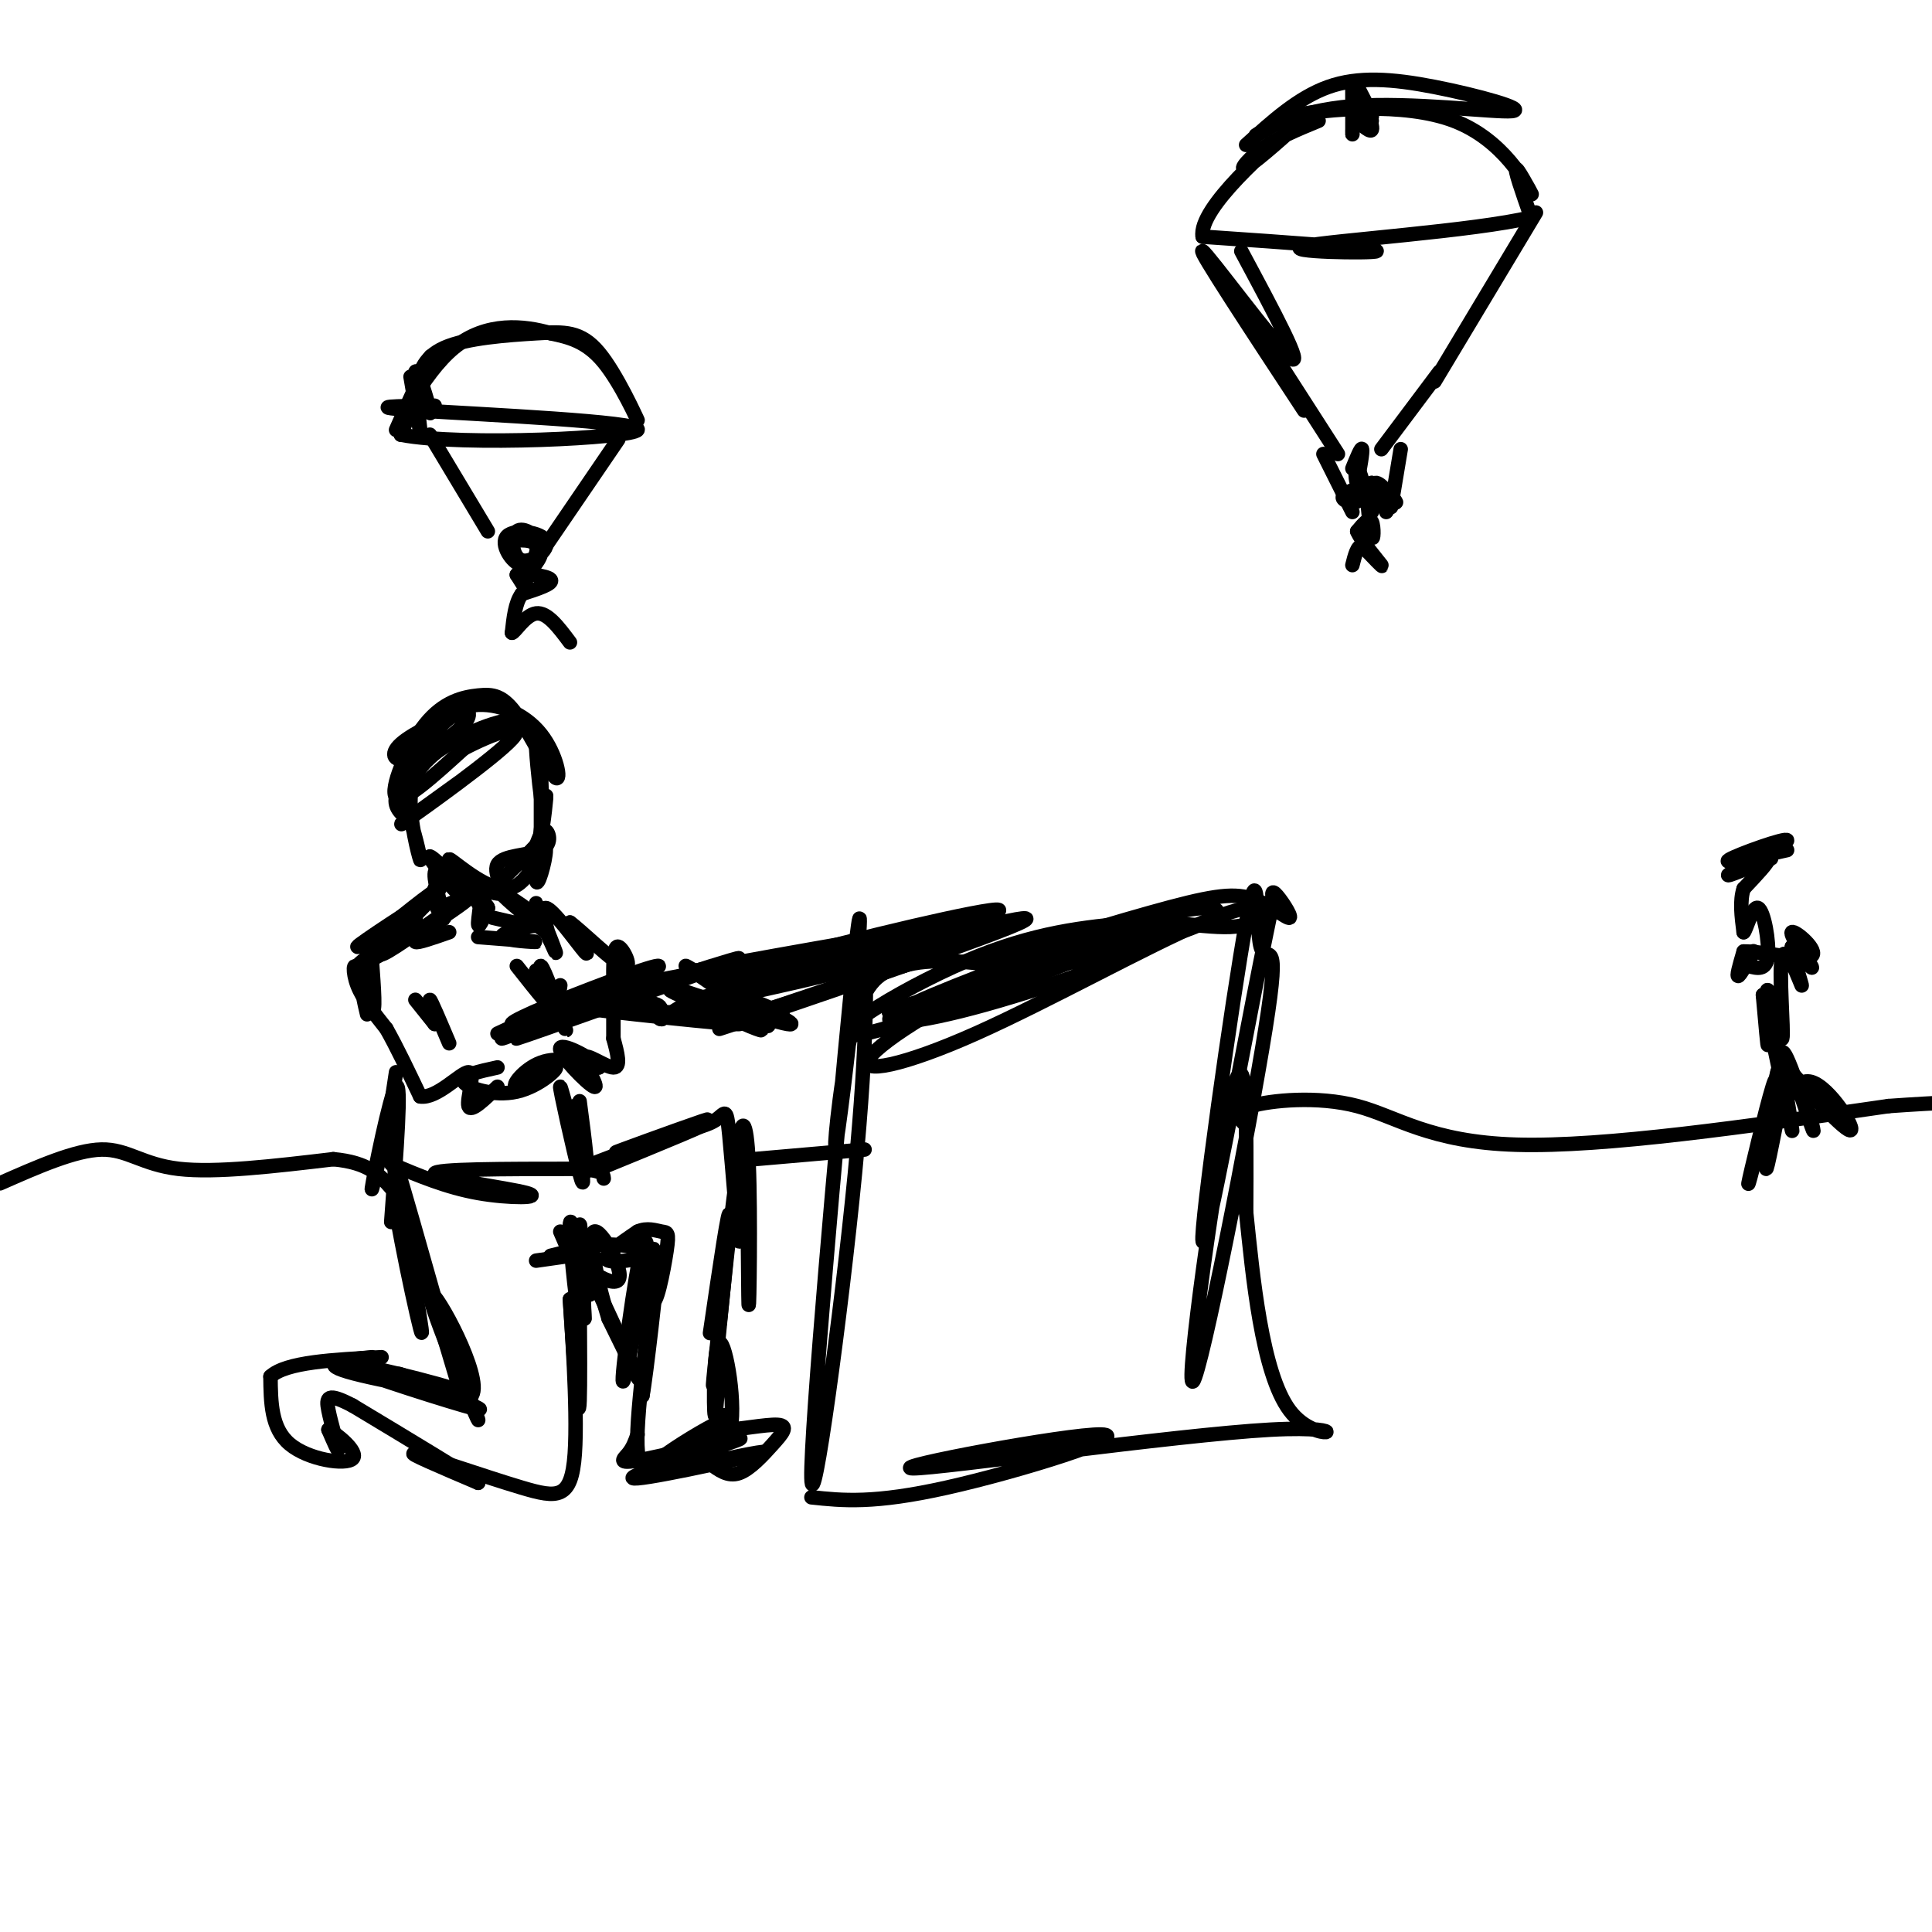 <svg viewBox='0 0 400 400' version='1.1' xmlns='http://www.w3.org/2000/svg' xmlns:xlink='http://www.w3.org/1999/xlink'><g fill='none' stroke='#000000' stroke-width='3' stroke-linecap='round' stroke-linejoin='round'><path d='M88,156c-2.750,3.333 -5.500,6.667 -6,9c-0.500,2.333 1.250,3.667 3,5'/><path d='M85,170c1.095,3.250 2.333,8.875 2,8c-0.333,-0.875 -2.238,-8.250 -2,-13c0.238,-4.750 2.619,-6.875 5,-9'/><path d='M90,156c4.333,-3.311 12.667,-7.089 17,-7c4.333,0.089 4.667,4.044 5,8'/><path d='M112,157c0.488,-0.429 -0.792,-5.500 -1,-4c-0.208,1.500 0.655,9.571 1,12c0.345,2.429 0.173,-0.786 0,-4'/><path d='M112,161c0.000,1.333 0.000,6.667 0,12'/><path d='M112,173c0.392,-1.091 1.373,-9.818 1,-8c-0.373,1.818 -2.100,14.182 -2,17c0.100,2.818 2.029,-3.909 2,-6c-0.029,-2.091 -2.014,0.455 -4,3'/><path d='M109,179c0.032,-0.567 2.112,-3.486 2,-2c-0.112,1.486 -2.417,7.376 -7,7c-4.583,-0.376 -11.445,-7.018 -11,-6c0.445,1.018 8.197,9.697 8,10c-0.197,0.303 -8.342,-7.771 -11,-10c-2.658,-2.229 0.171,1.385 3,5'/><path d='M93,183c1.365,1.635 3.278,3.224 2,2c-1.278,-1.224 -5.746,-5.259 -4,-5c1.746,0.259 9.705,4.813 12,5c2.295,0.188 -1.076,-3.991 0,-6c1.076,-2.009 6.597,-1.849 9,-3c2.403,-1.151 1.686,-3.615 1,-4c-0.686,-0.385 -1.343,1.307 -2,3'/><path d='M111,175c-2.000,2.167 -6.000,6.083 -10,10'/><path d='M94,182c-1.956,-1.556 -3.911,-3.111 -4,-1c-0.089,2.111 1.689,7.889 2,9c0.311,1.111 -0.844,-2.444 -2,-6'/><path d='M90,184c-0.287,0.705 -0.005,5.467 2,5c2.005,-0.467 5.732,-6.164 7,-6c1.268,0.164 0.077,6.190 0,8c-0.077,1.810 0.962,-0.595 2,-3'/><path d='M101,188c0.000,-0.667 -1.000,-0.833 -2,-1'/><path d='M91,191c-2.667,1.833 -5.333,3.667 -5,4c0.333,0.333 3.667,-0.833 7,-2'/><path d='M99,194c6.044,0.467 12.089,0.933 12,1c-0.089,0.067 -6.311,-0.267 -7,-1c-0.689,-0.733 4.156,-1.867 9,-3'/><path d='M91,188c3.333,-1.417 6.667,-2.833 6,-2c-0.667,0.833 -5.333,3.917 -10,7'/><path d='M102,190c5.311,1.267 10.622,2.533 10,1c-0.622,-1.533 -7.178,-5.867 -8,-6c-0.822,-0.133 4.089,3.933 9,8'/><path d='M92,189c-7.304,5.196 -14.607,10.393 -13,8c1.607,-2.393 12.125,-12.375 12,-13c-0.125,-0.625 -10.893,8.107 -13,10c-2.107,1.893 4.446,-3.054 11,-8'/><path d='M89,186c-2.614,1.541 -14.649,9.392 -15,10c-0.351,0.608 10.982,-6.029 12,-6c1.018,0.029 -8.281,6.722 -11,9c-2.719,2.278 1.140,0.139 5,-2'/><path d='M77,199c0.414,5.625 0.828,11.250 0,10c-0.828,-1.250 -2.899,-9.374 -3,-9c-0.101,0.374 1.767,9.244 2,10c0.233,0.756 -1.168,-6.604 -2,-9c-0.832,-2.396 -1.095,0.173 0,3c1.095,2.827 3.547,5.914 6,9'/><path d='M80,213c2.167,3.833 4.583,8.917 7,14'/><path d='M87,227c3.417,0.571 8.458,-5.000 10,-5c1.542,0.000 -0.417,5.571 0,7c0.417,1.429 3.208,-1.286 6,-4'/><path d='M103,214c12.708,-5.921 25.416,-11.842 22,-10c-3.416,1.842 -22.957,11.447 -21,11c1.957,-0.447 25.411,-10.944 31,-14c5.589,-3.056 -6.688,1.331 -16,5c-9.312,3.669 -15.661,6.620 -12,6c3.661,-0.620 17.330,-4.810 31,-9'/><path d='M138,203c8.528,-2.656 14.348,-4.794 4,-1c-10.348,3.794 -36.863,13.522 -35,13c1.863,-0.522 32.104,-11.292 42,-15c9.896,-3.708 -0.552,-0.354 -11,3'/><path d='M118,208c21.309,1.756 42.619,3.512 37,3c-5.619,-0.512 -38.166,-3.292 -39,-3c-0.834,0.292 30.045,3.656 36,4c5.955,0.344 -13.013,-2.330 -19,-3c-5.987,-0.670 1.006,0.665 8,2'/><path d='M138,204c8.647,2.921 17.295,5.843 16,4c-1.295,-1.843 -12.532,-8.450 -12,-8c0.532,0.450 12.833,7.956 13,8c0.167,0.044 -11.801,-7.373 -13,-8c-1.199,-0.627 8.372,5.535 11,8c2.628,2.465 -1.686,1.232 -6,0'/><path d='M147,208c-3.379,-1.274 -8.828,-4.459 -8,-4c0.828,0.459 7.932,4.564 13,7c5.068,2.436 8.098,3.205 3,1c-5.098,-2.205 -18.325,-7.385 -16,-7c2.325,0.385 20.203,6.334 24,7c3.797,0.666 -6.487,-3.953 -10,-5c-3.513,-1.047 -0.257,1.476 3,4'/><path d='M156,211c1.463,1.142 3.621,1.997 3,1c-0.621,-0.997 -4.022,-3.844 -3,-4c1.022,-0.156 6.468,2.381 6,2c-0.468,-0.381 -6.848,-3.680 -12,-4c-5.152,-0.320 -9.076,2.340 -13,5'/><path d='M137,211c-1.533,0.111 1.133,-2.111 -1,-3c-2.133,-0.889 -9.067,-0.444 -16,0'/><path d='M103,221c-3.891,0.846 -7.782,1.692 -7,3c0.782,1.308 6.237,3.077 11,2c4.763,-1.077 8.833,-5.000 8,-5c-0.833,0.000 -6.571,3.923 -8,4c-1.429,0.077 1.449,-3.692 5,-5c3.551,-1.308 7.776,-0.154 12,1'/><path d='M124,221c-0.438,-1.348 -7.535,-5.218 -8,-4c-0.465,1.218 5.700,7.522 7,8c1.300,0.478 -2.265,-4.871 -2,-6c0.265,-1.129 4.362,1.963 6,2c1.638,0.037 0.819,-2.982 0,-6'/><path d='M127,215c0.000,-2.167 0.000,-4.583 0,-7'/><path d='M111,188c2.261,5.258 4.522,10.515 4,9c-0.522,-1.515 -3.828,-9.804 -4,-10c-0.172,-0.196 2.789,7.700 3,8c0.211,0.300 -2.328,-6.996 -1,-7c1.328,-0.004 6.522,7.285 8,9c1.478,1.715 -0.761,-2.142 -3,-6'/><path d='M118,191c2.071,1.440 8.750,8.042 11,9c2.250,0.958 0.071,-3.726 -1,-4c-1.071,-0.274 -1.036,3.863 -1,8'/><path d='M107,200c4.041,5.126 8.083,10.252 8,9c-0.083,-1.252 -4.290,-8.882 -4,-8c0.290,0.882 5.078,10.276 6,12c0.922,1.724 -2.022,-4.222 -3,-6c-0.978,-1.778 0.011,0.611 1,3'/><path d='M113,202c1.768,4.810 3.536,9.619 3,8c-0.536,-1.619 -3.375,-9.667 -4,-10c-0.625,-0.333 0.964,7.048 2,9c1.036,1.952 1.518,-1.524 2,-5'/><path d='M86,207c0.000,0.000 4.000,5.000 4,5'/><path d='M90,212c0.222,-0.733 -1.222,-5.067 -1,-5c0.222,0.067 2.111,4.533 4,9'/><path d='M82,222c-1.089,7.089 -2.178,14.178 -2,14c0.178,-0.178 1.622,-7.622 2,-10c0.378,-2.378 -0.311,0.311 -1,3'/><path d='M81,229c-1.369,5.893 -4.292,19.125 -4,17c0.292,-2.125 3.798,-19.607 5,-21c1.202,-1.393 0.101,13.304 -1,28'/><path d='M120,228c1.107,8.405 2.214,16.810 1,14c-1.214,-2.810 -4.750,-16.833 -5,-17c-0.250,-0.167 2.786,13.524 4,18c1.214,4.476 0.607,-0.262 0,-5'/><path d='M120,238c-0.222,-3.178 -0.778,-8.622 -1,-9c-0.222,-0.378 -0.111,4.311 0,9'/><path d='M81,241c5.738,2.423 11.476,4.845 18,6c6.524,1.155 13.833,1.042 10,0c-3.833,-1.042 -18.810,-3.012 -19,-4c-0.190,-0.988 14.405,-0.994 29,-1'/><path d='M119,242c5.833,0.167 5.917,1.083 6,2'/><path d='M124,242c12.644,-5.179 25.289,-10.357 21,-9c-4.289,1.357 -25.510,9.250 -25,9c0.510,-0.250 22.753,-8.644 26,-10c3.247,-1.356 -12.501,4.327 -17,6c-4.499,1.673 2.250,-0.663 9,-3'/><path d='M138,235c3.510,-0.894 7.785,-1.628 10,-3c2.215,-1.372 2.369,-3.381 3,3c0.631,6.381 1.738,21.151 2,22c0.262,0.849 -0.322,-12.223 0,-19c0.322,-6.777 1.550,-7.260 2,3c0.450,10.260 0.121,31.262 0,29c-0.121,-2.262 -0.035,-27.789 -1,-31c-0.965,-3.211 -2.983,15.895 -5,35'/><path d='M149,274c-1.226,9.869 -1.792,17.042 -1,10c0.792,-7.042 2.940,-28.298 3,-32c0.060,-3.702 -1.970,10.149 -4,24'/><path d='M111,261c0.000,0.000 7.000,-1.000 7,-1'/><path d='M114,260c0.000,0.000 8.000,-2.000 8,-2'/><path d='M82,245c3.183,17.603 6.367,35.206 5,30c-1.367,-5.206 -7.284,-33.220 -5,-29c2.284,4.220 12.769,40.675 13,41c0.231,0.325 -9.791,-35.478 -13,-46c-3.209,-10.522 0.396,4.239 4,19'/><path d='M86,260c4.389,12.559 13.361,34.456 13,34c-0.361,-0.456 -10.056,-23.267 -10,-26c0.056,-2.733 9.861,14.610 9,20c-0.861,5.390 -12.389,-1.174 -15,-3c-2.611,-1.826 3.694,1.087 10,4'/><path d='M93,289c4.313,1.730 10.095,4.055 3,2c-7.095,-2.055 -27.067,-8.489 -26,-9c1.067,-0.511 23.172,4.901 25,6c1.828,1.099 -16.621,-2.115 -23,-4c-6.379,-1.885 -0.690,-2.443 5,-3'/><path d='M116,255c2.685,6.208 5.370,12.415 6,13c0.630,0.585 -0.795,-4.454 -2,-9c-1.205,-4.546 -2.189,-8.600 -2,-4c0.189,4.600 1.551,17.854 2,17c0.449,-0.854 -0.015,-15.815 0,-18c0.015,-2.185 0.507,8.408 1,19'/><path d='M121,273c-0.095,-3.750 -0.833,-22.625 -1,-19c-0.167,3.625 0.238,29.750 0,36c-0.238,6.250 -1.119,-7.375 -2,-21'/><path d='M118,269c0.191,3.443 1.670,22.552 1,32c-0.670,9.448 -3.488,9.236 -11,7c-7.512,-2.236 -19.718,-6.496 -22,-7c-2.282,-0.504 5.359,2.748 13,6'/><path d='M99,307c-2.167,-1.667 -14.083,-8.833 -26,-16'/><path d='M73,291c-5.298,-2.774 -5.542,-1.708 -5,1c0.542,2.708 1.869,7.060 2,8c0.131,0.940 -0.935,-1.530 -2,-4'/><path d='M68,296c1.548,0.750 6.417,4.625 5,6c-1.417,1.375 -9.119,0.250 -13,-3c-3.881,-3.250 -3.940,-8.625 -4,-14'/><path d='M56,285c3.167,-3.000 13.083,-3.500 23,-4'/><path d='M120,259c5.500,11.833 11.000,23.667 12,26c1.000,2.333 -2.500,-4.833 -6,-12'/><path d='M126,273c-2.113,-6.634 -4.394,-17.220 -3,-18c1.394,-0.780 6.465,8.244 5,10c-1.465,1.756 -9.465,-3.756 -8,-6c1.465,-2.244 12.394,-1.220 14,0c1.606,1.220 -6.113,2.634 -8,2c-1.887,-0.634 2.056,-3.317 6,-6'/><path d='M132,255c1.953,-0.918 3.837,-0.212 5,0c1.163,0.212 1.607,-0.071 1,4c-0.607,4.071 -2.265,12.494 -3,10c-0.735,-2.494 -0.548,-15.906 -2,-11c-1.452,4.906 -4.545,28.128 -4,28c0.545,-0.128 4.727,-23.608 6,-27c1.273,-3.392 -0.364,13.304 -2,30'/><path d='M133,289c0.658,-3.137 3.303,-25.979 3,-26c-0.303,-0.021 -3.556,22.778 -4,33c-0.444,10.222 1.919,7.868 6,5c4.081,-2.868 9.880,-6.248 12,-7c2.120,-0.752 0.560,1.124 -1,3'/><path d='M149,297c-2.026,0.646 -6.591,0.761 -6,2c0.591,1.239 6.338,3.603 8,-2c1.662,-5.603 -0.761,-19.172 -2,-19c-1.239,0.172 -1.295,14.085 -1,15c0.295,0.915 0.941,-11.167 1,-14c0.059,-2.833 -0.471,3.584 -1,10'/><path d='M148,289c0.000,-1.167 0.500,-9.083 1,-17'/><path d='M85,170c-0.880,-3.403 -1.760,-6.805 0,-11c1.760,-4.195 6.159,-9.182 9,-11c2.841,-1.818 4.122,-0.467 2,2c-2.122,2.467 -7.648,6.049 -11,7c-3.352,0.951 -4.529,-0.728 -2,-3c2.529,-2.272 8.765,-5.136 15,-8'/><path d='M98,146c5.204,-0.617 10.714,1.840 14,6c3.286,4.160 4.348,10.021 3,9c-1.348,-1.021 -5.104,-8.926 -8,-13c-2.896,-4.074 -4.931,-4.319 -8,-4c-3.069,0.319 -7.172,1.201 -11,6c-3.828,4.799 -7.379,13.514 -6,15c1.379,1.486 7.690,-4.257 14,-10'/><path d='M96,155c5.869,-3.107 13.542,-5.875 10,-2c-3.542,3.875 -18.298,14.393 -22,17c-3.702,2.607 3.649,-2.696 11,-8'/><path d='M178,200c0.316,-4.326 0.632,-8.652 1,-4c0.368,4.652 0.789,18.282 -2,47c-2.789,28.718 -8.789,72.523 -9,63c-0.211,-9.523 5.366,-72.375 8,-99c2.634,-26.625 2.325,-17.023 1,-3c-1.325,14.023 -3.664,32.468 -4,33c-0.336,0.532 1.333,-16.848 4,-26c2.667,-9.152 6.334,-10.076 10,-11'/><path d='M187,200c5.464,-1.800 14.122,-0.798 21,0c6.878,0.798 11.974,1.394 3,4c-8.974,2.606 -32.018,7.223 -26,5c6.018,-2.223 41.098,-11.287 48,-12c6.902,-0.713 -14.372,6.923 -29,11c-14.628,4.077 -22.608,4.593 -19,2c3.608,-2.593 18.804,-8.297 34,-14'/><path d='M219,196c11.853,-4.202 24.487,-7.706 30,-8c5.513,-0.294 3.905,2.621 -8,6c-11.905,3.379 -34.109,7.221 -35,6c-0.891,-1.221 19.529,-7.504 32,-11c12.471,-3.496 16.992,-4.205 21,-3c4.008,1.205 7.502,4.324 8,4c0.498,-0.324 -2.001,-4.093 -3,-5c-0.999,-0.907 -0.500,1.046 0,3'/><path d='M264,188c-0.999,-0.101 -3.496,-1.855 -15,3c-11.504,4.855 -32.014,16.319 -47,23c-14.986,6.681 -24.447,8.580 -22,5c2.447,-3.580 16.802,-12.639 34,-20c17.198,-7.361 37.239,-13.025 27,-8c-10.239,5.025 -50.757,20.737 -62,23c-11.243,2.263 6.788,-8.925 21,-15c14.212,-6.075 24.606,-7.038 35,-8'/><path d='M235,191c10.496,-0.484 19.238,2.305 24,0c4.762,-2.305 5.546,-9.704 2,8c-3.546,17.704 -11.420,60.510 -12,58c-0.580,-2.510 6.136,-50.338 9,-66c2.864,-15.662 1.878,0.842 3,5c1.122,4.158 4.352,-4.030 1,17c-3.352,21.030 -13.287,71.277 -15,73c-1.713,1.723 4.796,-45.079 8,-59c3.204,-13.921 3.102,5.040 3,24'/><path d='M258,251c1.342,12.929 3.198,33.252 9,41c5.802,7.748 15.552,2.921 -4,4c-19.552,1.079 -68.406,8.062 -74,8c-5.594,-0.062 32.071,-7.171 39,-7c6.929,0.171 -16.877,7.620 -32,11c-15.123,3.380 -21.561,2.690 -28,2'/><path d='M150,293c-1.230,1.451 -2.459,2.903 0,3c2.459,0.097 8.608,-1.159 11,-1c2.392,0.159 1.029,1.735 -1,4c-2.029,2.265 -4.722,5.219 -7,6c-2.278,0.781 -4.139,-0.609 -6,-2'/><path d='M147,303c3.350,-1.214 14.725,-3.247 10,-2c-4.725,1.247 -25.551,5.776 -26,5c-0.449,-0.776 19.477,-6.858 22,-8c2.523,-1.142 -12.359,2.654 -19,4c-6.641,1.346 -5.040,0.242 -4,-1c1.040,-1.242 1.520,-2.621 2,-4'/><path d='M0,245c7.800,-3.444 15.600,-6.889 21,-7c5.400,-0.111 8.400,3.111 16,4c7.600,0.889 19.800,-0.556 32,-2'/><path d='M69,240c7.333,0.667 9.667,3.333 12,6'/><path d='M156,240c0.000,0.000 23.000,-2.000 23,-2'/><path d='M258,233c-1.542,-1.405 -3.083,-2.810 1,-4c4.083,-1.190 13.792,-2.167 22,0c8.208,2.167 14.917,7.476 33,8c18.083,0.524 47.542,-3.738 77,-8'/><path d='M391,229c20.833,-1.500 34.417,-1.250 48,-1'/><path d='M147,207c25.310,-8.055 50.620,-16.109 49,-16c-1.620,0.109 -30.169,8.383 -41,11c-10.831,2.617 -3.944,-0.422 13,-5c16.944,-4.578 43.947,-10.694 38,-8c-5.947,2.694 -44.842,14.198 -54,17c-9.158,2.802 11.421,-3.099 32,-9'/><path d='M184,197c15.155,-4.110 37.041,-9.885 25,-5c-12.041,4.885 -58.011,20.431 -60,21c-1.989,0.569 40.003,-13.837 49,-17c8.997,-3.163 -15.002,4.919 -39,13'/><path d='M159,209c6.517,-2.032 42.310,-13.611 39,-14c-3.310,-0.389 -45.722,10.411 -46,11c-0.278,0.589 41.579,-9.034 43,-11c1.421,-1.966 -37.594,3.724 -46,5c-8.406,1.276 13.797,-1.862 36,-5'/><path d='M185,195c-7.562,1.278 -44.468,6.972 -41,6c3.468,-0.972 47.311,-8.611 45,-8c-2.311,0.611 -50.776,9.472 -53,10c-2.224,0.528 41.793,-7.278 52,-9c10.207,-1.722 -13.397,2.639 -37,7'/><path d='M151,201c1.500,-0.333 23.750,-4.667 46,-9'/><path d='M370,176c-6.864,1.537 -13.729,3.075 -12,2c1.729,-1.075 12.051,-4.762 12,-4c-0.051,0.762 -10.475,5.974 -12,7c-1.525,1.026 5.850,-2.136 8,-3c2.150,-0.864 -0.925,0.568 -4,2'/><path d='M362,180c0.489,-0.400 3.711,-2.400 4,-2c0.289,0.400 -2.356,3.200 -5,6'/><path d='M361,184c-0.833,2.500 -0.417,5.750 0,9'/><path d='M361,193c0.512,-0.310 1.792,-5.583 3,-5c1.208,0.583 2.345,7.024 2,10c-0.345,2.976 -2.173,2.488 -4,2'/><path d='M362,200c-0.202,-0.726 1.292,-3.542 1,-3c-0.292,0.542 -2.369,4.440 -3,5c-0.631,0.560 0.185,-2.220 1,-5'/><path d='M361,197c3.644,-0.120 12.255,2.081 14,1c1.745,-1.081 -3.376,-5.445 -4,-5c-0.624,0.445 3.250,5.699 4,7c0.750,1.301 -1.625,-1.349 -4,-4'/><path d='M371,196c0.090,1.892 2.316,8.622 2,8c-0.316,-0.622 -3.173,-8.598 -4,-6c-0.827,2.598 0.376,15.768 0,17c-0.376,1.232 -2.332,-9.476 -3,-10c-0.668,-0.524 -0.048,9.136 0,11c0.048,1.864 -0.476,-4.068 -1,-10'/><path d='M365,206c1.427,6.029 5.496,26.100 6,28c0.504,1.900 -2.557,-14.373 -2,-16c0.557,-1.627 4.730,11.392 6,15c1.270,3.608 -0.365,-2.196 -2,-8'/><path d='M373,225c-1.879,-3.133 -5.578,-6.966 -3,-4c2.578,2.966 11.432,12.730 13,13c1.568,0.270 -4.149,-8.952 -8,-10c-3.851,-1.048 -5.836,6.080 -6,5c-0.164,-1.080 1.494,-10.368 1,-8c-0.494,2.368 -3.141,16.391 -4,20c-0.859,3.609 0.071,-3.195 1,-10'/><path d='M367,231c0.524,-4.369 1.333,-10.292 0,-6c-1.333,4.292 -4.810,18.798 -5,20c-0.190,1.202 2.905,-10.899 6,-23'/><path d='M368,222c1.000,-3.833 0.500,-1.917 0,0'/><path d='M280,18c0.010,5.033 0.020,10.066 0,10c-0.020,-0.066 -0.069,-5.230 1,-6c1.069,-0.770 3.256,2.856 3,2c-0.256,-0.856 -2.953,-6.192 -3,-6c-0.047,0.192 2.558,5.912 3,8c0.442,2.088 -1.279,0.544 -3,-1'/><path d='M281,25c-0.600,-1.222 -0.600,-3.778 0,-4c0.600,-0.222 1.800,1.889 3,4'/><path d='M85,78c1.060,6.274 2.119,12.548 2,11c-0.119,-1.548 -1.417,-10.917 -1,-12c0.417,-1.083 2.548,6.119 3,8c0.452,1.881 -0.774,-1.560 -2,-5'/><path d='M87,80c-0.333,-0.833 -0.167,-0.417 0,0'/><path d='M86,81c0.703,-3.479 1.407,-6.959 6,-9c4.593,-2.041 13.076,-2.644 19,-3c5.924,-0.356 9.289,-0.467 13,4c3.711,4.467 7.768,13.510 8,14c0.232,0.490 -3.362,-7.574 -7,-12c-3.638,-4.426 -7.319,-5.213 -11,-6'/><path d='M114,69c-5.373,-1.569 -13.306,-2.493 -20,3c-6.694,5.493 -12.148,17.402 -12,17c0.148,-0.402 5.900,-13.115 7,-15c1.100,-1.885 -2.450,7.057 -6,16'/><path d='M83,90c12.869,2.476 48.042,0.667 49,-1c0.958,-1.667 -32.298,-3.190 -45,-4c-12.702,-0.810 -4.851,-0.905 3,-1'/><path d='M89,90c0.000,0.000 12.000,20.000 12,20'/><path d='M128,91c0.000,0.000 -15.000,22.000 -15,22'/><path d='M105,112c2.710,-0.208 5.420,-0.416 6,1c0.580,1.416 -0.971,4.456 -3,4c-2.029,-0.456 -4.537,-4.409 -3,-6c1.537,-1.591 7.119,-0.818 8,1c0.881,1.818 -2.939,4.683 -5,4c-2.061,-0.683 -2.363,-4.915 -1,-6c1.363,-1.085 4.389,0.976 5,3c0.611,2.024 -1.195,4.012 -3,6'/><path d='M109,119c-0.378,1.733 0.178,3.067 0,3c-0.178,-0.067 -1.089,-1.533 -2,-3'/><path d='M107,119c1.511,-0.378 6.289,0.178 7,1c0.711,0.822 -2.644,1.911 -6,3'/><path d='M108,123c-1.333,1.833 -1.667,4.917 -2,8'/><path d='M106,131c0.489,0.089 2.711,-3.689 5,-4c2.289,-0.311 4.644,2.844 7,6'/><path d='M258,30c5.401,-4.897 10.803,-9.795 17,-12c6.197,-2.205 13.191,-1.718 22,0c8.809,1.718 19.433,4.667 16,5c-3.433,0.333 -20.924,-1.949 -33,-1c-12.076,0.949 -18.736,5.128 -20,6c-1.264,0.872 2.868,-1.564 7,-4'/><path d='M267,24c7.756,-1.413 23.646,-2.946 34,1c10.354,3.946 15.172,13.370 16,15c0.828,1.630 -2.335,-4.534 -3,-5c-0.665,-0.466 1.167,4.767 3,10'/><path d='M317,45c-11.488,2.810 -41.708,4.833 -47,6c-5.292,1.167 14.345,1.476 15,1c0.655,-0.476 -17.673,-1.738 -36,-3'/><path d='M249,49c-1.014,-5.900 14.450,-19.148 18,-22c3.550,-2.852 -4.813,4.694 -8,7c-3.187,2.306 -1.196,-0.627 2,-3c3.196,-2.373 7.598,-4.187 12,-6'/><path d='M257,52c6.689,12.467 13.378,24.933 10,22c-3.378,-2.933 -16.822,-21.267 -18,-22c-1.178,-0.733 9.911,16.133 21,33'/><path d='M318,44c0.000,0.000 -21.000,35.000 -21,35'/><path d='M259,66c0.000,0.000 18.000,28.000 18,28'/><path d='M298,77c0.000,0.000 -12.000,16.000 -12,16'/><path d='M280,97c0.917,-2.250 1.833,-4.500 2,-4c0.167,0.500 -0.417,3.750 -1,7'/><path d='M281,100c-0.298,0.049 -0.544,-3.327 0,-3c0.544,0.327 1.877,4.357 1,6c-0.877,1.643 -3.965,0.898 -4,0c-0.035,-0.898 2.982,-1.949 6,-3'/><path d='M284,100c1.656,1.192 2.797,5.673 3,6c0.203,0.327 -0.533,-3.500 0,-4c0.533,-0.500 2.336,2.327 2,2c-0.336,-0.327 -2.810,-3.808 -4,-4c-1.190,-0.192 -1.095,2.904 -1,6'/><path d='M284,106c-0.432,-0.577 -1.013,-5.021 -1,-4c0.013,1.021 0.619,7.506 1,9c0.381,1.494 0.537,-2.002 0,-3c-0.537,-0.998 -1.769,0.501 -3,2'/><path d='M281,110c0.822,2.044 4.378,6.156 5,7c0.622,0.844 -1.689,-1.578 -4,-4'/><path d='M282,113c-1.000,0.000 -1.500,2.000 -2,4'/><path d='M274,94c0.000,0.000 6.000,12.000 6,12'/><path d='M290,93c0.000,0.000 -2.000,12.000 -2,12'/></g>
</svg>